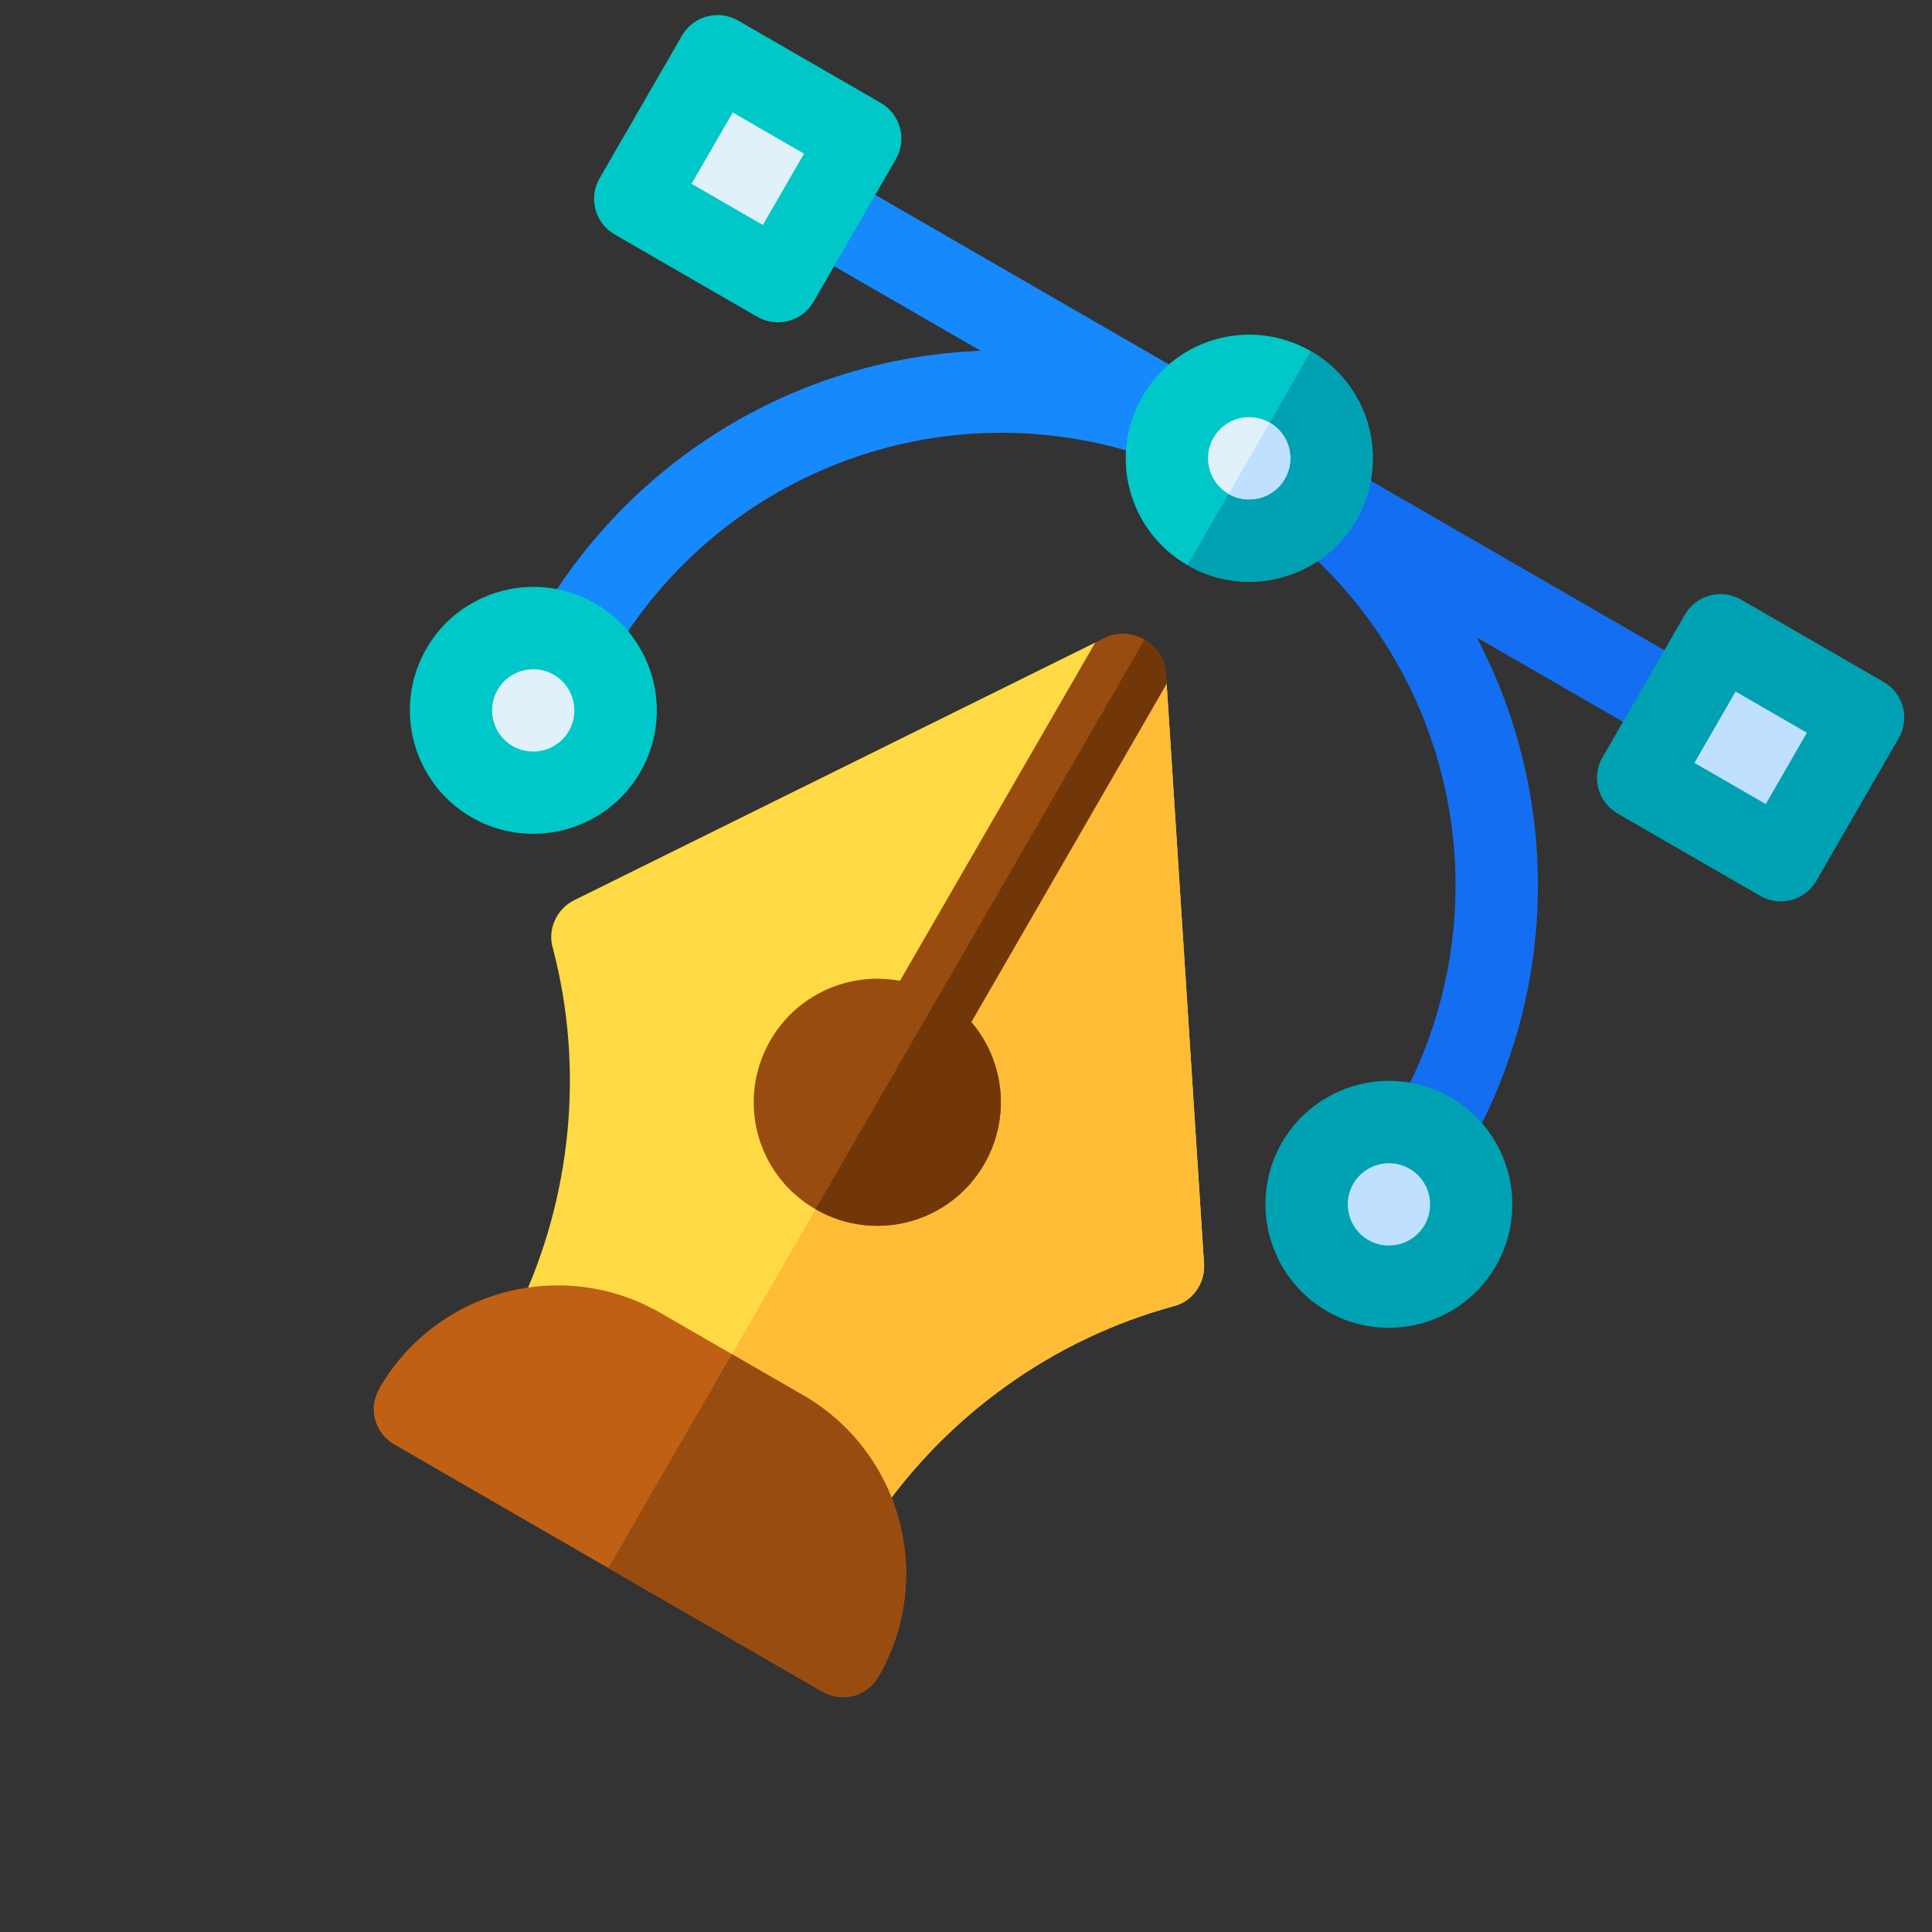 <svg width="44" height="44" viewBox="0 0 44 44" fill="none" xmlns="http://www.w3.org/2000/svg">
<rect x="0" y="0" width="44" height="44" fill="#333333" stroke="none"/>
<g clip-path="url(#clip0_1979_18687)">
<path d="M26.718 29.751C23.993 30.495 21.594 32.213 19.993 34.536C19.717 34.94 19.172 35.058 18.75 34.814L12.19 31.027C11.768 30.783 11.598 30.252 11.809 29.811C13.02 27.263 13.309 24.326 12.591 21.595C12.464 21.176 12.669 20.709 13.068 20.506L24.945 14.633L24.929 16.312L25.101 16.239L26.569 15.571L27.422 28.794C27.446 29.241 27.144 29.651 26.718 29.751Z" fill="#FFDA45"/>
<path d="M26.718 29.751C23.994 30.494 21.595 32.212 19.994 34.536C19.717 34.939 19.173 35.057 18.75 34.814L15.47 32.92L25.102 16.238L26.57 15.57L27.422 28.793C27.446 29.24 27.144 29.65 26.718 29.751Z" fill="#FFBC36"/>
<path d="M18.291 31.777L15.044 29.902C12.803 28.609 9.934 29.377 8.641 31.618C8.378 32.073 8.529 32.636 8.984 32.899L18.727 38.524C19.181 38.786 19.745 38.635 20.007 38.181C21.301 35.94 20.532 33.071 18.291 31.777Z" fill="#BF6015"/>
<path d="M20.008 38.181C19.745 38.635 19.182 38.786 18.727 38.524L13.855 35.711L16.668 30.84L18.292 31.777C20.533 33.071 21.301 35.94 20.008 38.181Z" fill="#994C10"/>
<path d="M39.004 16.531C38.741 16.985 38.178 17.136 37.723 16.874L18.238 5.624C17.783 5.361 17.632 4.798 17.895 4.343C18.157 3.888 18.721 3.737 19.175 4L38.661 15.25C39.115 15.512 39.266 16.076 39.004 16.531Z" fill="#1689FC"/>
<path d="M39.004 16.531C38.741 16.985 38.178 17.136 37.723 16.874L27.98 11.249L28.918 9.625L38.661 15.25C39.115 15.512 39.266 16.076 39.004 16.531Z" fill="#136EF1"/>
<path d="M12.615 15.367C12.166 15.108 12.013 14.535 12.272 14.086C15.262 8.907 21.492 6.666 27.084 8.759C27.57 8.934 27.815 9.48 27.634 9.965C27.453 10.45 26.913 10.697 26.428 10.515C21.696 8.745 16.426 10.641 13.896 15.024C13.637 15.472 13.064 15.626 12.615 15.367Z" fill="#1689FC"/>
<path d="M32.099 26.616C31.65 26.357 31.497 25.784 31.756 25.336C34.286 20.953 33.293 15.441 29.395 12.228C28.995 11.899 28.938 11.308 29.267 10.909C29.596 10.509 30.19 10.446 30.587 10.781C35.196 14.579 36.37 21.094 33.38 26.273C33.12 26.722 32.548 26.875 32.099 26.616Z" fill="#136EF1"/>
<path d="M10.74 18.614C9.397 17.838 8.935 16.115 9.711 14.772C10.486 13.428 12.21 12.967 13.553 13.742C14.896 14.518 15.358 16.241 14.582 17.584C13.807 18.927 12.084 19.389 10.74 18.614Z" fill="#00C8C8"/>
<path d="M11.675 16.991C11.227 16.733 11.074 16.158 11.332 15.71C11.591 15.263 12.165 15.109 12.613 15.367C13.06 15.626 13.214 16.2 12.956 16.648C12.697 17.096 12.123 17.25 11.675 16.991Z" fill="#E1F1FA"/>
<path d="M30.225 29.864C28.882 29.088 28.42 27.365 29.195 26.022C29.971 24.678 31.694 24.217 33.037 24.992C34.38 25.768 34.842 27.491 34.067 28.834C33.291 30.177 31.568 30.639 30.225 29.864Z" fill="#00A1B2"/>
<path d="M31.163 28.241C30.716 27.983 30.562 27.408 30.82 26.96C31.079 26.513 31.653 26.359 32.101 26.617C32.549 26.876 32.703 27.45 32.444 27.898C32.186 28.346 31.611 28.5 31.163 28.241Z" fill="#BFE1FF"/>
<path d="M29.858 8C28.51 7.222 26.794 7.682 26.016 9.029C25.238 10.377 25.697 12.093 27.045 12.871C28.393 13.649 30.109 13.19 30.887 11.842C31.665 10.494 31.205 8.778 29.858 8Z" fill="#00C8C8"/>
<path d="M17.247 7.215L13.999 5.34C13.551 5.081 13.397 4.508 13.656 4.059L15.531 0.812C15.79 0.363 16.363 0.21 16.812 0.469L20.059 2.344C20.508 2.603 20.662 3.176 20.403 3.624L18.528 6.872C18.268 7.321 17.696 7.474 17.247 7.215Z" fill="#00C8C8"/>
<path d="M18.311 3.5L16.688 2.562L15.75 4.186L17.374 5.124L18.311 3.5Z" fill="#E1F1FA"/>
<path d="M40.087 20.403L36.839 18.528C36.391 18.268 36.237 17.696 36.496 17.247L38.371 13.999C38.63 13.551 39.203 13.397 39.652 13.656L42.899 15.531C43.348 15.79 43.502 16.363 43.242 16.812L41.367 20.059C41.108 20.508 40.536 20.662 40.087 20.403Z" fill="#00A1B2"/>
<path d="M41.151 16.688L39.527 15.75L38.59 17.374L40.214 18.311L41.151 16.688Z" fill="#BFE1FF"/>
<path d="M21.385 22.668C20.037 21.89 18.321 22.35 17.543 23.697C16.765 25.045 17.225 26.761 18.572 27.539C19.92 28.317 21.636 27.858 22.414 26.51C23.192 25.162 22.733 23.446 21.385 22.668Z" fill="#994C0F"/>
<path d="M26.568 15.571L21.731 23.95C21.468 24.404 20.905 24.555 20.45 24.293C19.995 24.03 19.845 23.467 20.107 23.012L24.945 14.633L25.187 14.514C25.481 14.38 25.806 14.416 26.066 14.566C26.326 14.716 26.52 14.98 26.551 15.301L26.568 15.571Z" fill="#994C0F"/>
<path d="M27.043 12.871L29.855 8C31.203 8.778 31.663 10.494 30.885 11.842C30.107 13.19 28.391 13.649 27.043 12.871Z" fill="#00A1B2"/>
<path d="M27.98 11.249C27.532 10.99 27.378 10.416 27.637 9.968C27.895 9.52 28.47 9.367 28.917 9.625C29.365 9.883 29.519 10.458 29.261 10.906C29.002 11.353 28.427 11.507 27.98 11.249Z" fill="#E1F1FA"/>
<path d="M29.261 10.906C29.52 10.458 29.366 9.883 28.918 9.625L27.98 11.249C28.428 11.507 29.003 11.353 29.261 10.906Z" fill="#BFE1FF"/>
<path d="M20.451 24.293L26.066 14.566C26.326 14.716 26.52 14.98 26.552 15.301L26.569 15.571L21.731 23.95C21.469 24.404 20.905 24.555 20.451 24.293Z" fill="#713708"/>
<path d="M22.416 26.51C21.638 27.858 19.922 28.317 18.574 27.539L21.387 22.668C22.735 23.446 23.194 25.162 22.416 26.51Z" fill="#713708"/>
</g>
<defs>
<clipPath id="clip0_1979_18687">
<rect width="32" height="32" fill="white" transform="translate(16) rotate(30)"/>
</clipPath>
</defs>
</svg>
